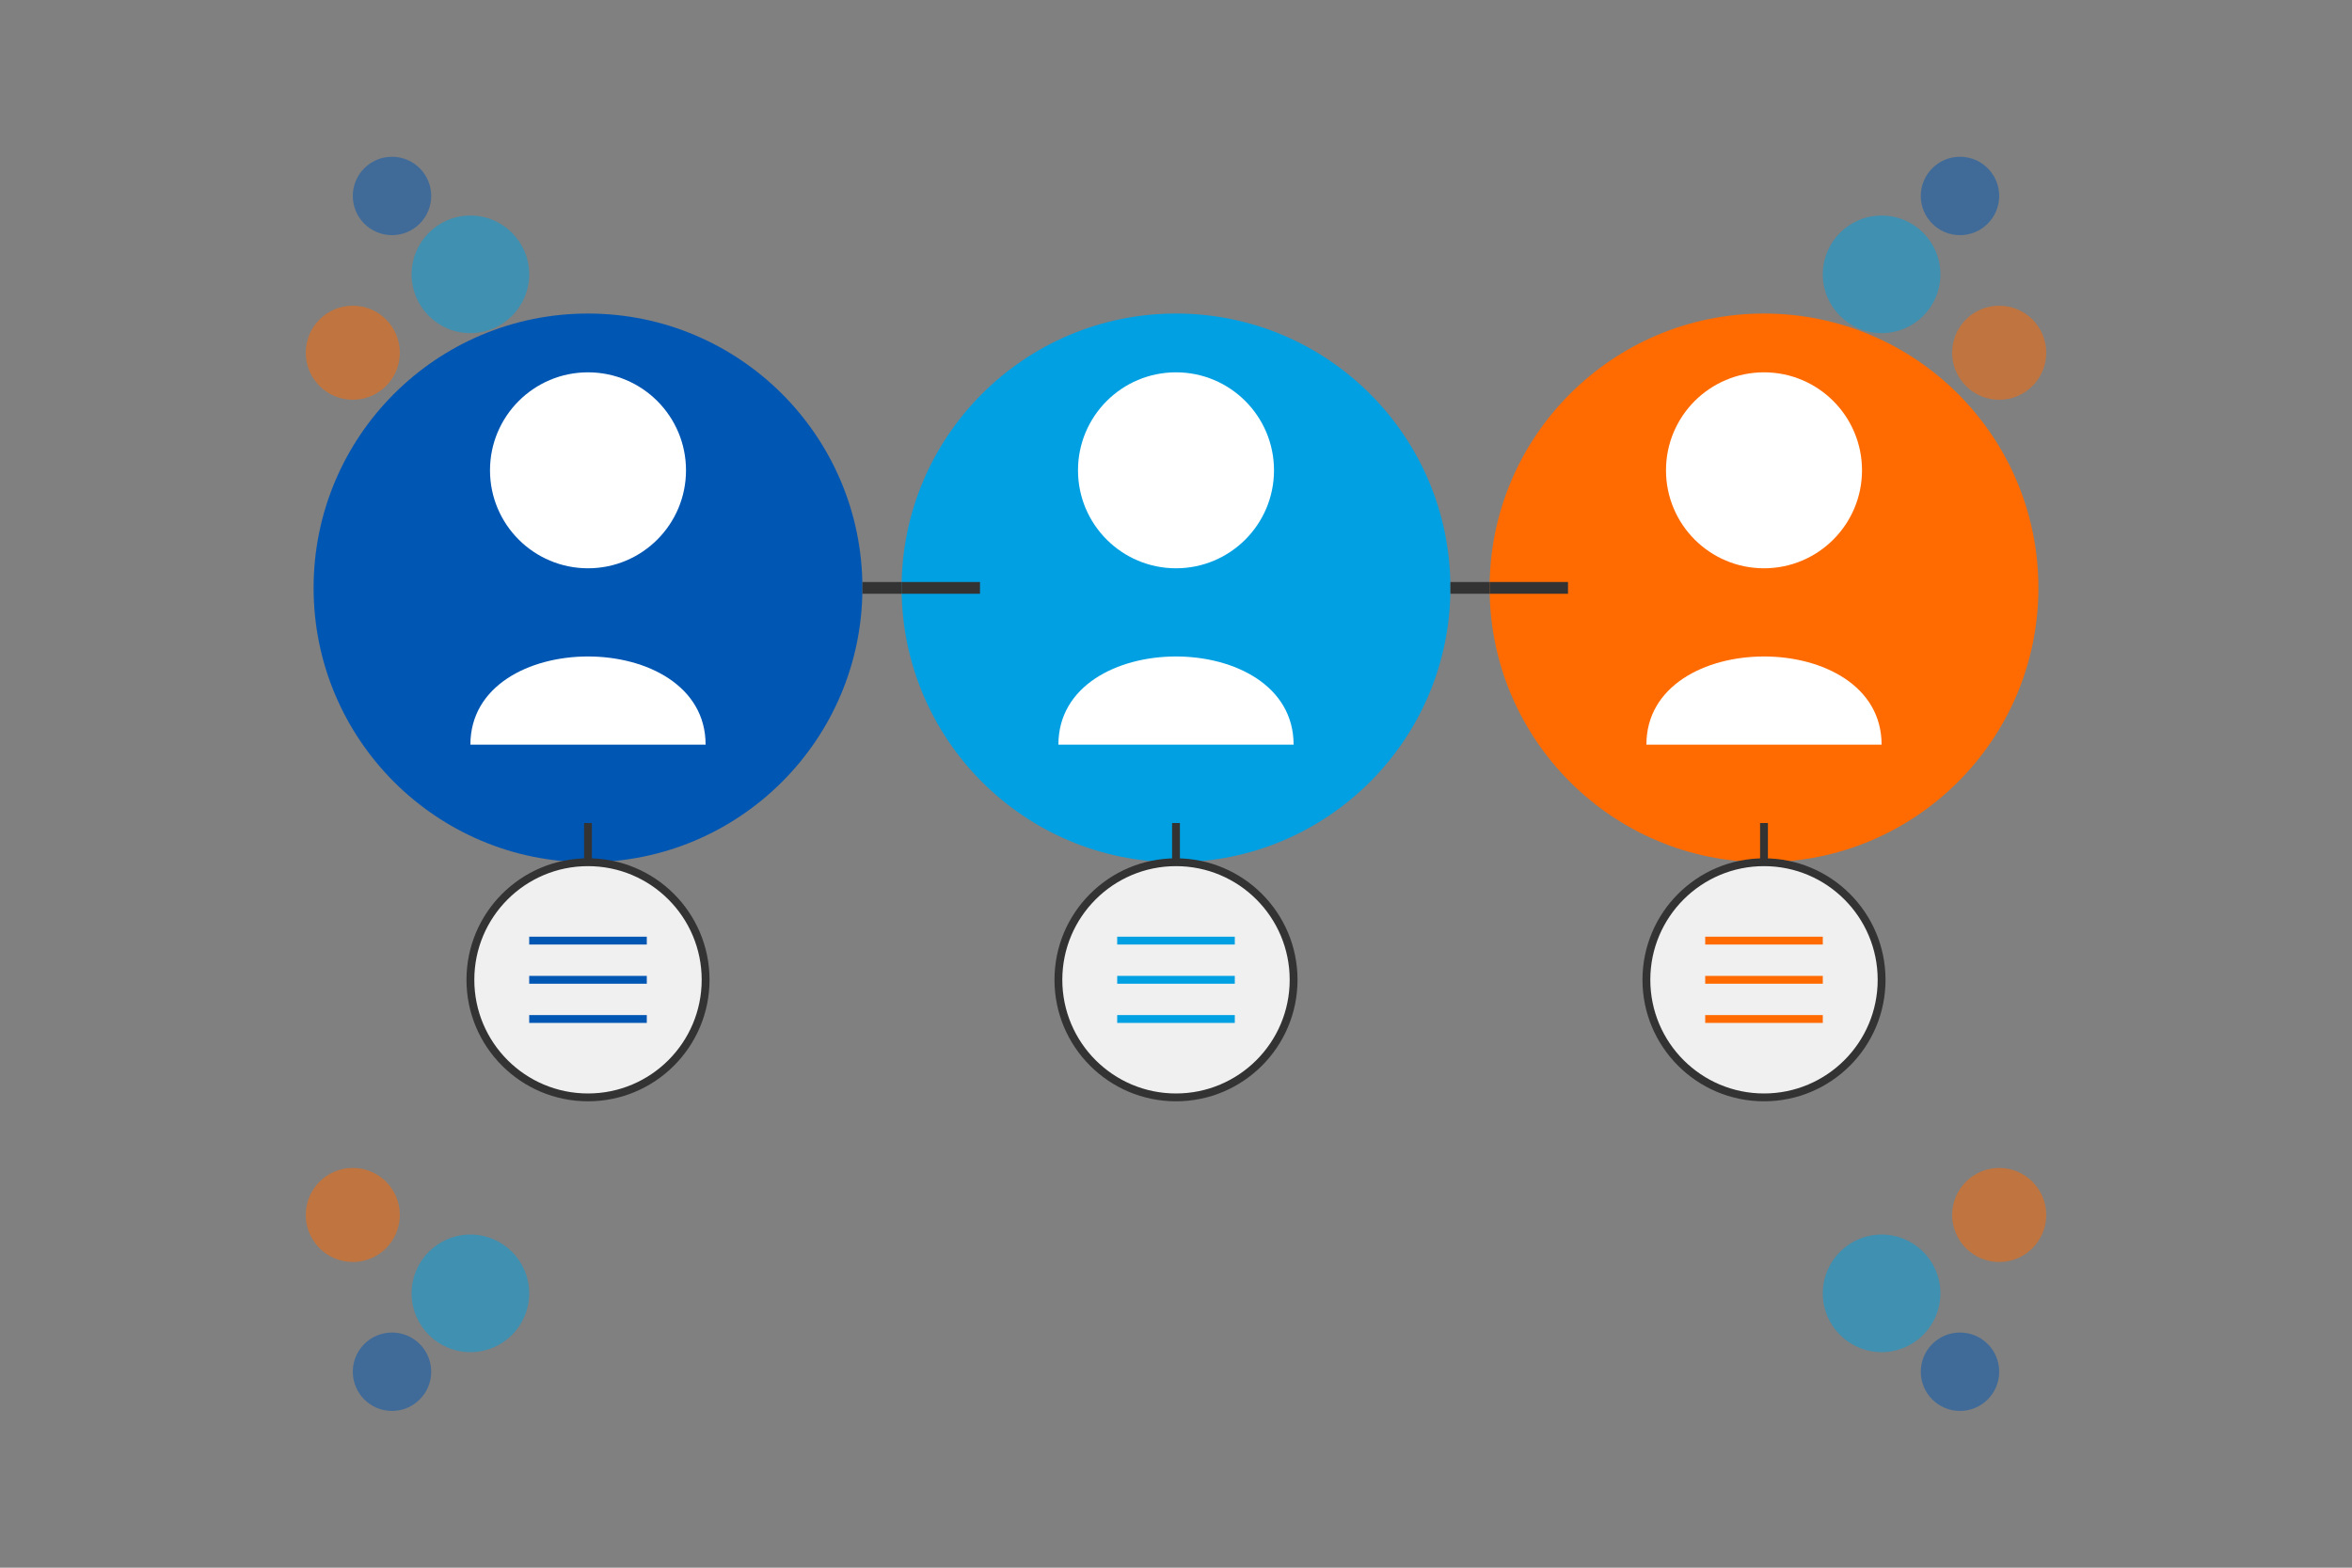 <svg width="600" height="400" xmlns="http://www.w3.org/2000/svg">
  <rect width="100%" height="100%" fill="#808080" stroke="none"/>
  <!-- Background -->
  <rect x="0" y="0" width="600" height="400" fill="none"/>
  
  <!-- Team Members -->
  <circle cx="150" cy="150" r="70" fill="#0056b3"/>
  <circle cx="300" cy="150" r="70" fill="#00a0e3"/>
  <circle cx="450" cy="150" r="70" fill="#ff6b00"/>
  
  <!-- Person Silhouettes -->
  <!-- Person 1 -->
  <circle cx="150" cy="120" r="25" fill="#ffffff"/>
  <path d="M 120 190 C 120 160, 180 160, 180 190" fill="#ffffff"/>
  
  <!-- Person 2 -->
  <circle cx="300" cy="120" r="25" fill="#ffffff"/>
  <path d="M 270 190 C 270 160, 330 160, 330 190" fill="#ffffff"/>
  
  <!-- Person 3 -->
  <circle cx="450" cy="120" r="25" fill="#ffffff"/>
  <path d="M 420 190 C 420 160, 480 160, 480 190" fill="#ffffff"/>
  
  <!-- Connection Lines -->
  <line x1="220" y1="150" x2="230" y2="150" stroke="#333" stroke-width="3"/>
  <line x1="230" y1="150" x2="240" y2="150" stroke="#333" stroke-width="3"/>
  <line x1="240" y1="150" x2="250" y2="150" stroke="#333" stroke-width="3"/>
  
  <line x1="370" y1="150" x2="380" y2="150" stroke="#333" stroke-width="3"/>
  <line x1="380" y1="150" x2="390" y2="150" stroke="#333" stroke-width="3"/>
  <line x1="390" y1="150" x2="400" y2="150" stroke="#333" stroke-width="3"/>
  
  <!-- Network Icons -->
  <circle cx="150" cy="250" r="30" fill="#f0f0f0" stroke="#333" stroke-width="2"/>
  <circle cx="300" cy="250" r="30" fill="#f0f0f0" stroke="#333" stroke-width="2"/>
  <circle cx="450" cy="250" r="30" fill="#f0f0f0" stroke="#333" stroke-width="2"/>
  
  <!-- Network Icon Details -->
  <path d="M 135 240 L 165 240 M 135 250 L 165 250 M 135 260 L 165 260" stroke="#0056b3" stroke-width="2" fill="none"/>
  
  <path d="M 285 240 L 315 240 M 285 250 L 315 250 M 285 260 L 315 260" stroke="#00a0e3" stroke-width="2" fill="none"/>
  
  <path d="M 435 240 L 465 240 M 435 250 L 465 250 M 435 260 L 465 260" stroke="#ff6b00" stroke-width="2" fill="none"/>
  
  <!-- Connection Lines to Icons -->
  <line x1="150" y1="220" x2="150" y2="210" stroke="#333" stroke-width="2"/>
  <line x1="300" y1="220" x2="300" y2="210" stroke="#333" stroke-width="2"/>
  <line x1="450" y1="220" x2="450" y2="210" stroke="#333" stroke-width="2"/>
  
  <!-- Decorative Elements -->
  <circle cx="100" cy="50" r="10" fill="#0056b3" opacity="0.5"/>
  <circle cx="120" cy="70" r="15" fill="#00a0e3" opacity="0.5"/>
  <circle cx="90" cy="90" r="12" fill="#ff6b00" opacity="0.5"/>
  
  <circle cx="500" cy="50" r="10" fill="#0056b3" opacity="0.5"/>
  <circle cx="480" cy="70" r="15" fill="#00a0e3" opacity="0.5"/>
  <circle cx="510" cy="90" r="12" fill="#ff6b00" opacity="0.5"/>
  
  <!-- Bottom Decorative Elements -->
  <circle cx="100" cy="350" r="10" fill="#0056b3" opacity="0.5"/>
  <circle cx="120" cy="330" r="15" fill="#00a0e3" opacity="0.5"/>
  <circle cx="90" cy="310" r="12" fill="#ff6b00" opacity="0.5"/>
  
  <circle cx="500" cy="350" r="10" fill="#0056b3" opacity="0.5"/>
  <circle cx="480" cy="330" r="15" fill="#00a0e3" opacity="0.5"/>
  <circle cx="510" cy="310" r="12" fill="#ff6b00" opacity="0.5"/>
</svg>
